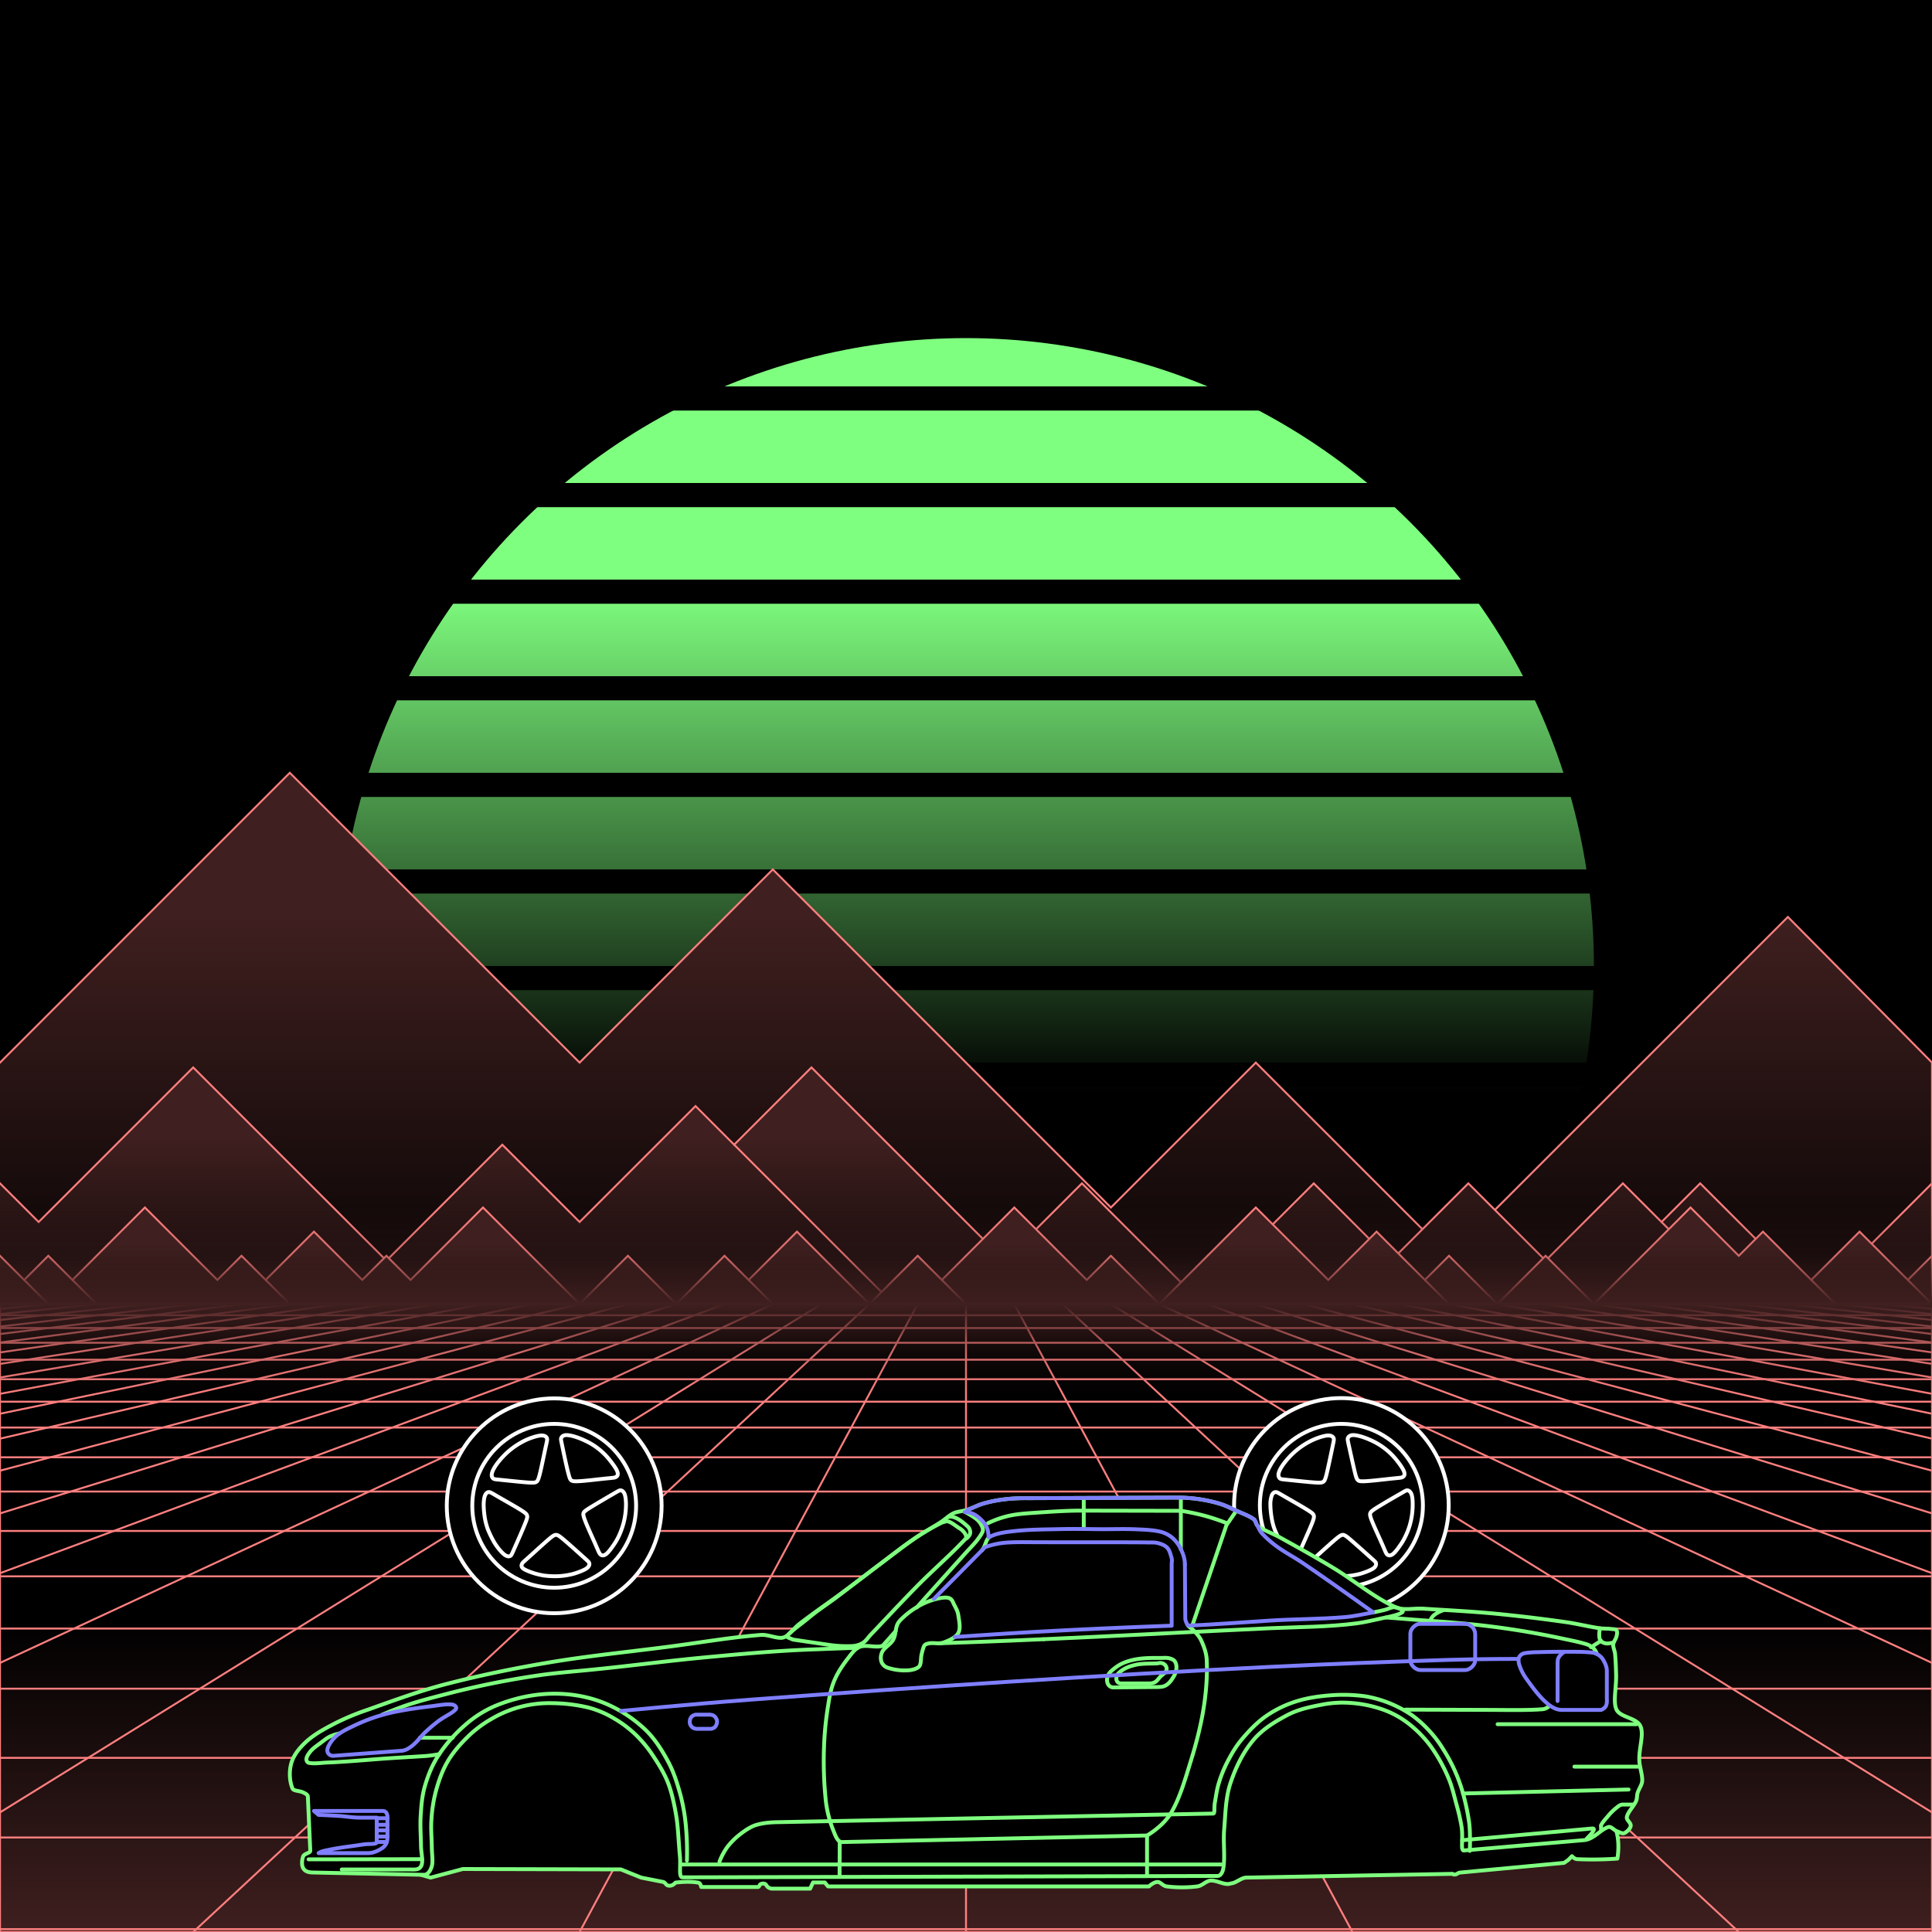 <svg xmlns="http://www.w3.org/2000/svg" viewBox="0 0 2000 2000" width="350" height="350">
    <defs>
        <linearGradient id="moon-grad" x1="0" x2="0" y1="0" y2="1">
            <stop offset="20%" stop-color="#7fff7f" stop-opacity="1"/>
            <stop offset="60%" stop-color="#7fff7f" stop-opacity="0"/>
        </linearGradient>

        <linearGradient id="star-grad" x1="0" y1="0" x2="1" y2="0">
            <stop offset="0%" stop-color="#ffffff" stop-opacity="0"/>
            <stop offset="80%" stop-color="#ffffff" stop-opacity=".5"/>
            <stop offset="100%" stop-color="#ffffff" stop-opacity="1"/>
        </linearGradient>

        <linearGradient id="bg-grad" x1="0" x2="0" y1="0" y2="1">
            <stop offset="25%" stop-color="#3f1f1f" stop-opacity="1"/>
            <stop offset="100%" stop-color="#000000" stop-opacity="1"/>
        </linearGradient>

        <linearGradient id="fog-grad" x1="0" x2="0" y1="0" y2="1">
            <stop offset="0%" stop-color="#3f1f1f" stop-opacity="0"/>
            <stop offset="25%" stop-color="#3f1f1f" stop-opacity=".25"/>
            <stop offset="50%" stop-color="#3f1f1f" stop-opacity="1"/>
            <stop offset="75%" stop-color="#3f1f1f" stop-opacity=".25"/>
            <stop offset="100%" stop-color="#3f1f1f" stop-opacity="0"/>
        </linearGradient>

        <linearGradient id="undergrid-grad" x1="0" x2="0" y1="0" y2="1">
            <stop offset="50%" stop-color="#000000" stop-opacity="1"/>
            <stop offset="100%" stop-color="#3f1f1f" stop-opacity="1"/>
        </linearGradient>

        <linearGradient id="flame-grad" x1="0" x2="1" y1="0" y2="0">
            <stop offset="0%" stop-color="#ffffff" stop-opacity="1"/>
            <stop offset="100%" stop-color="#0000ff" stop-opacity="0"/>
        </linearGradient>

        <linearGradient id="thrust-grad" x1="0" x2="0" y1="0" y2="1">
            <stop offset="0%" stop-color="#ffffff" stop-opacity="1"/>
            <stop offset="25%" stop-color="#ffffff" stop-opacity=".5"/>
            <stop offset="100%" stop-color="#ffffff" stop-opacity="0"/>
        </linearGradient>


        <style>
            #vmount                         {fill:url(#bg-grad); stroke:#ff7f7f; stroke-width:2px;}
            #sky, #moonstripes              {fill:#000000}
            .background                     {fill:url(#bg-grad); stroke:#ff7f7f; stroke-width:2px;}
            #mooncircle                     {fill:url(#moon-grad);}
            #grid                           {stroke-width:2px; fill:none; stroke:#ff7f7f;}
            #star                           {stroke-width:10px; fill:none; stroke:url(#star-grad); stroke-linecap:round;}
            #undergrid                      {fill:url(#undergrid-grad);}
            #fog                            {fill:url(#fog-grad);}
            #pink,#aqua                     {fill:none;  stroke-linecap:round; stroke-linejoin:round; stroke-width:4px;}
            #gleam                          {fill:none;  stroke-linecap:round; stroke-linejoin:round; stroke-width:25px; stroke:white;}
            #pink,#outline,#under           {stroke:#7fff7f;}
            #aqua, #gun, #frontgun          {stroke:#7f7fff;}                    
            #outline,#under,#gun,#frontgun  {fill:#000000; stroke-linecap:round; stroke-linejoin:round; stroke-width:4px;}
            .wheel                          {fill:#000000; stroke:#ffffff; stroke-width:4px;}
            #laser                          {stroke-width:15px; stroke:#7f7fff;}
            

            #gun, #frontgun                 {stroke:#ffffff;}

            #flame        				    {fill:url(#flame-grad); stroke:none; }
            #rocket                         {stroke:#ffffff; stroke-width:4px; fill:#000000;}
            .stripe                         {stroke:#7f0000;}
			#housing 					    {stroke:#ffffff;stroke-width:4px; fill:#000000}

            .jet                            {stroke:#7f7fff; stroke-width:4; fill:#000000}
            .thrust                         {fill:url(#thrust-grad);}

        </style>

    </defs>

    <g id="sky"><rect width="2000" height="2000"/></g>

    <g id="moon">
        <circle id="mooncircle" cx="1000" cy="1000" r="650"/>
        <g id="moonstripes">
            <animateTransform attributeName="transform" type="translate" from="0 50" to="0 150" dur="2s" repeatCount="indefinite"/>
            <rect x="0" y="0"     width="2000" height="25"/><rect x="0" y="100"   width="2000" height="25"/><rect x="0" y="200"   width="2000" height="25"/><rect x="0" y="300"   width="2000" height="25"/><rect x="0" y="400"   width="2000" height="25"/><rect x="0" y="500"   width="2000" height="25"/><rect x="0" y="600"   width="2000" height="25"/><rect x="0" y="700"   width="2000" height="25"/><rect x="0" y="800"   width="2000" height="25"/><rect x="0" y="900"   width="2000" height="25"/><rect x="0" y="1000"  width="2000" height="25"/><rect x="0" y="1100"  width="2000" height="25"/><rect x="0" y="1200"  width="2000" height="25"/>
        </g>
    </g>

    <g class="background" transform="translate(-2000 850)"><polygon points="0 250.0 300 -50.0 450 100.0 600 250.0 800 50.0 1150 400.0 1300 250.0 1500 450.0 1850 100.0 1850.8 99.2 2000 250.0 2000 250.0 2300 -50.0 2450 100.0 2600 250.0 2800 50.0 3150 400.0 3300 250.0 3500 450.0 3850 100.0 3850.8 99.2 4000 250.0 4000 550 0 550"/><g></g><animateTransform from="-2000 850.0" to="0 850.0" dur="15s" attributeName="transform" attributeType="XML" type="translate" repeatCount="indefinite"/></g><g class="background" transform="translate(-2000 850)"><polygon points="0 375.0 40 415.0 120 335.0 200 255.0 240 295.0 320 375.0 400 455.0 440 415.0 520 335.0 600 415.0 640 375.0 680 335.0 720 295.0 760 335.0 840 255.0 880 295.0 960 375.0 1040 455.0 1120 375.0 1160 415.0 1240 495.0 1280 455.0 1360 375.0 1440 455.0 1520 375.0 1600 455.0 1680 375.0 1720 415.0 1760 375.0 1800 415.0 1880 495.0 1920 455.0 1960 415.0 2000.0 375.0 2000 375.0 2000 375.0 2040 415.0 2120 335.0 2200 255.0 2240 295.0 2320 375.0 2400 455.0 2440 415.0 2520 335.0 2600 415.0 2640 375.0 2680 335.0 2720 295.0 2760 335.0 2840 255.0 2880 295.0 2960 375.0 3040 455.0 3120 375.0 3160 415.0 3240 495.0 3280 455.0 3360 375.0 3440 455.0 3520 375.0 3600 455.0 3680 375.0 3720 415.0 3760 375.0 3800 415.0 3880 495.0 3920 455.0 3960 415.0 4000.0 375.0 4000 375.0 4000 550 0 550"/><g><line x1="400" y1="455.0" x2="480" y2="535.0"/><line x1="2400" y1="455.0" x2="2480" y2="535.0"/><line x1="760" y1="335.0" x2="920" y2="495.0"/><line x1="2760" y1="335.0" x2="2920" y2="495.0"/><line x1="1040" y1="455.0" x2="1200" y2="615.0"/><line x1="3040" y1="455.0" x2="3200" y2="615.0"/><line x1="1240" y1="495.0" x2="1320" y2="575.0"/><line x1="3240" y1="495.0" x2="3320" y2="575.0"/><line x1="1440" y1="455.0" x2="1600" y2="615.0"/><line x1="3440" y1="455.0" x2="3600" y2="615.0"/><line x1="1600" y1="455.0" x2="1760" y2="615.0"/><line x1="3600" y1="455.0" x2="3760" y2="615.0"/><line x1="1720" y1="415.0" x2="1800" y2="495.0"/><line x1="3720" y1="415.0" x2="3800" y2="495.0"/><line x1="1880" y1="495.0" x2="1960" y2="575.0"/><line x1="3880" y1="495.0" x2="3960" y2="575.0"/></g><animateTransform from="-2000 805.0" to="0 805.0" dur="10s" attributeName="transform" attributeType="XML" type="translate" repeatCount="indefinite"/></g><g class="background" transform="translate(-2000 850)"><polygon points="0 450.0 25 475.0 50 450.0 75 475.0 100 450.0 150 400.0 175 425.0 225 475.0 250 450.0 275 475.0 325 425.0 350 450.0 375 475.0 400 450.0 425 475.0 450 450.0 500 400.0 550 450.0 575 475.0 600 500.0 650 450.0 700 500.0 750 450.0 775 475.0 825 425.0 875 475.0 900 500.0 925 475.0 950 450.0 975 475.0 1000 450.0 1050 400.0 1100 450.0 1125 475.0 1150 450.0 1200 500.0 1250 450.0 1300 400.0 1325 425.0 1350 450.0 1375 475.0 1425 425.0 1475 475.0 1500 450.0 1550 500.0 1600 450.0 1650 500.0 1700 450.0 1750 400.0 1800 450.0 1825 425.0 1875 475.0 1925 425.0 1975 475.0 2000.0 450.0 2000 450.0 2000 450.0 2025 475.0 2050 450.0 2075 475.0 2100 450.0 2150 400.0 2175 425.0 2225 475.0 2250 450.0 2275 475.0 2325 425.0 2350 450.0 2375 475.0 2400 450.0 2425 475.0 2450 450.0 2500 400.0 2550 450.0 2575 475.0 2600 500.0 2650 450.0 2700 500.0 2750 450.0 2775 475.0 2825 425.0 2875 475.0 2900 500.0 2925 475.0 2950 450.0 2975 475.0 3000 450.0 3050 400.0 3100 450.0 3125 475.0 3150 450.0 3200 500.0 3250 450.0 3300 400.0 3325 425.0 3350 450.0 3375 475.0 3425 425.0 3475 475.0 3500 450.0 3550 500.0 3600 450.0 3650 500.0 3700 450.0 3750 400.0 3800 450.0 3825 425.0 3875 475.0 3925 425.0 3975 475.0 4000.0 450.0 4000 450.0 4000 550 0 550"/><g><line x1="25" y1="475.0" x2="75" y2="525.0"/><line x1="2025" y1="475.0" x2="2075" y2="525.0"/><line x1="75" y1="475.0" x2="125" y2="525.0"/><line x1="2075" y1="475.0" x2="2125" y2="525.0"/><line x1="275" y1="475.0" x2="375" y2="575.0"/><line x1="2275" y1="475.0" x2="2375" y2="575.0"/><line x1="600" y1="500.0" x2="700" y2="600.0"/><line x1="2600" y1="500.0" x2="2700" y2="600.0"/><line x1="775" y1="475.0" x2="875" y2="575.0"/><line x1="2775" y1="475.0" x2="2875" y2="575.0"/><line x1="975" y1="475.0" x2="1025" y2="525.0"/><line x1="2975" y1="475.0" x2="3025" y2="525.0"/><line x1="1475" y1="475.0" x2="1525" y2="525.0"/><line x1="3475" y1="475.0" x2="3525" y2="525.0"/><line x1="1550" y1="500.0" x2="1650" y2="600.0"/><line x1="3550" y1="500.0" x2="3650" y2="600.0"/><line x1="1875" y1="475.0" x2="1975" y2="575.0"/><line x1="3875" y1="475.0" x2="3975" y2="575.0"/><line x1="1975" y1="475.0" x2="2075" y2="575.0"/><line x1="3975" y1="475.0" x2="4075" y2="575.0"/></g><animateTransform from="-2000 800.0" to="0 800.0" dur="5s" attributeName="transform" attributeType="XML" type="translate" repeatCount="indefinite"/></g>

    <g>
        <rect><animate id="fake" begin="4.9;swipe.end" dur=".1s" attributeName="visibility" from="hide" to="hide"/></rect>
        <path id="star" d="M-2425,799.8c616.2-355.8,1278-560.9,1942.8-627"/>
        <animateTransform id="swipe" attributeName="transform" type="rotate" from="0 0 5000" to="360 0 5000" dur="5s" begin="fake.end"/>
    </g>

    <g id="grid">
        <rect id="undergrid" x="0" y="1350" width="2000" height="650"/>
        <g id="hor">
            <line x1="0" y1="1350" x2="2000" y2="1350"></line><line x1="0" y1="1361.51" x2="2000" y2="1361.51"></line><line x1="0" y1="1374.758" x2="2000" y2="1374.758"></line><line x1="0" y1="1390.006" x2="2000" y2="1390.006"></line><line x1="0" y1="1407.557" x2="2000" y2="1407.557"></line><line x1="0" y1="1427.759" x2="2000" y2="1427.759"></line><line x1="0" y1="1451.01" x2="2000" y2="1451.01"></line><line x1="0" y1="1477.773" x2="2000" y2="1477.773"></line><line x1="0" y1="1508.576" x2="2000" y2="1508.576"></line><line x1="0" y1="1544.031" x2="2000" y2="1544.031"></line><line x1="0" y1="1584.84" x2="2000" y2="1584.84"></line><line x1="0" y1="1631.811" x2="2000" y2="1631.811"></line><line x1="0" y1="1685.874" x2="2000" y2="1685.874"></line><line x1="0" y1="1748.102" x2="2000" y2="1748.102"></line><line x1="0" y1="1819.725" x2="2000" y2="1819.725"></line><line x1="0" y1="1902.163" x2="2000" y2="1902.163"></line><line x1="0" y1="1997.05" x2="2000" y2="1997.05"></line>
        </g>
        <g id="ver">
            <line x1="0" y1="1350" x2="-7000.0" y2="2000"><animate attributeName="x1" values="0;50" dur="100ms" repeatCount="indefinite"/><animate attributeName="x2" values="-7000.0;-6600.0" dur="100ms" repeatCount="indefinite"/></line><line x1="50" y1="1350" x2="-6600.0" y2="2000"><animate attributeName="x1" values="50;100" dur="100ms" repeatCount="indefinite"/><animate attributeName="x2" values="-6600.0;-6200.0" dur="100ms" repeatCount="indefinite"/></line><line x1="100" y1="1350" x2="-6200.0" y2="2000"><animate attributeName="x1" values="100;150" dur="100ms" repeatCount="indefinite"/><animate attributeName="x2" values="-6200.0;-5800.0" dur="100ms" repeatCount="indefinite"/></line><line x1="150" y1="1350" x2="-5800.0" y2="2000"><animate attributeName="x1" values="150;200" dur="100ms" repeatCount="indefinite"/><animate attributeName="x2" values="-5800.0;-5400.0" dur="100ms" repeatCount="indefinite"/></line><line x1="200" y1="1350" x2="-5400.0" y2="2000"><animate attributeName="x1" values="200;250" dur="100ms" repeatCount="indefinite"/><animate attributeName="x2" values="-5400.0;-5000.0" dur="100ms" repeatCount="indefinite"/></line><line x1="250" y1="1350" x2="-5000.0" y2="2000"><animate attributeName="x1" values="250;300" dur="100ms" repeatCount="indefinite"/><animate attributeName="x2" values="-5000.0;-4600.0" dur="100ms" repeatCount="indefinite"/></line><line x1="300" y1="1350" x2="-4600.0" y2="2000"><animate attributeName="x1" values="300;350" dur="100ms" repeatCount="indefinite"/><animate attributeName="x2" values="-4600.0;-4200.0" dur="100ms" repeatCount="indefinite"/></line><line x1="350" y1="1350" x2="-4200.0" y2="2000"><animate attributeName="x1" values="350;400" dur="100ms" repeatCount="indefinite"/><animate attributeName="x2" values="-4200.0;-3800.0" dur="100ms" repeatCount="indefinite"/></line><line x1="400" y1="1350" x2="-3800.0" y2="2000"><animate attributeName="x1" values="400;450" dur="100ms" repeatCount="indefinite"/><animate attributeName="x2" values="-3800.0;-3400.0" dur="100ms" repeatCount="indefinite"/></line><line x1="450" y1="1350" x2="-3400.0" y2="2000"><animate attributeName="x1" values="450;500" dur="100ms" repeatCount="indefinite"/><animate attributeName="x2" values="-3400.0;-3000.0" dur="100ms" repeatCount="indefinite"/></line><line x1="500" y1="1350" x2="-3000.0" y2="2000"><animate attributeName="x1" values="500;550" dur="100ms" repeatCount="indefinite"/><animate attributeName="x2" values="-3000.0;-2600.0" dur="100ms" repeatCount="indefinite"/></line><line x1="550" y1="1350" x2="-2600.0" y2="2000"><animate attributeName="x1" values="550;600" dur="100ms" repeatCount="indefinite"/><animate attributeName="x2" values="-2600.0;-2200.0" dur="100ms" repeatCount="indefinite"/></line><line x1="600" y1="1350" x2="-2200.0" y2="2000"><animate attributeName="x1" values="600;650" dur="100ms" repeatCount="indefinite"/><animate attributeName="x2" values="-2200.0;-1800.0" dur="100ms" repeatCount="indefinite"/></line><line x1="650" y1="1350" x2="-1800.0" y2="2000"><animate attributeName="x1" values="650;700" dur="100ms" repeatCount="indefinite"/><animate attributeName="x2" values="-1800.0;-1400.0" dur="100ms" repeatCount="indefinite"/></line><line x1="700" y1="1350" x2="-1400.0" y2="2000"><animate attributeName="x1" values="700;750" dur="100ms" repeatCount="indefinite"/><animate attributeName="x2" values="-1400.0;-1000.0" dur="100ms" repeatCount="indefinite"/></line><line x1="750" y1="1350" x2="-1000.0" y2="2000"><animate attributeName="x1" values="750;800" dur="100ms" repeatCount="indefinite"/><animate attributeName="x2" values="-1000.0;-600.0" dur="100ms" repeatCount="indefinite"/></line><line x1="800" y1="1350" x2="-600.0" y2="2000"><animate attributeName="x1" values="800;850" dur="100ms" repeatCount="indefinite"/><animate attributeName="x2" values="-600.0;-200.0" dur="100ms" repeatCount="indefinite"/></line><line x1="850" y1="1350" x2="-200.0" y2="2000"><animate attributeName="x1" values="850;900" dur="100ms" repeatCount="indefinite"/><animate attributeName="x2" values="-200.0;200.0" dur="100ms" repeatCount="indefinite"/></line><line x1="900" y1="1350" x2="200.0" y2="2000"><animate attributeName="x1" values="900;950" dur="100ms" repeatCount="indefinite"/><animate attributeName="x2" values="200.0;600.0" dur="100ms" repeatCount="indefinite"/></line><line x1="950" y1="1350" x2="600.0" y2="2000"><animate attributeName="x1" values="950;1000" dur="100ms" repeatCount="indefinite"/><animate attributeName="x2" values="600.0;1000.0" dur="100ms" repeatCount="indefinite"/></line><line x1="1000" y1="1350" x2="1000.0" y2="2000"><animate attributeName="x1" values="1000;1050" dur="100ms" repeatCount="indefinite"/><animate attributeName="x2" values="1000.0;1400.0" dur="100ms" repeatCount="indefinite"/></line><line x1="1050" y1="1350" x2="1400.0" y2="2000"><animate attributeName="x1" values="1050;1100" dur="100ms" repeatCount="indefinite"/><animate attributeName="x2" values="1400.0;1800.0" dur="100ms" repeatCount="indefinite"/></line><line x1="1100" y1="1350" x2="1800.0" y2="2000"><animate attributeName="x1" values="1100;1150" dur="100ms" repeatCount="indefinite"/><animate attributeName="x2" values="1800.0;2200.0" dur="100ms" repeatCount="indefinite"/></line><line x1="1150" y1="1350" x2="2200.0" y2="2000"><animate attributeName="x1" values="1150;1200" dur="100ms" repeatCount="indefinite"/><animate attributeName="x2" values="2200.0;2600.0" dur="100ms" repeatCount="indefinite"/></line><line x1="1200" y1="1350" x2="2600.0" y2="2000"><animate attributeName="x1" values="1200;1250" dur="100ms" repeatCount="indefinite"/><animate attributeName="x2" values="2600.0;3000.0" dur="100ms" repeatCount="indefinite"/></line><line x1="1250" y1="1350" x2="3000.0" y2="2000"><animate attributeName="x1" values="1250;1300" dur="100ms" repeatCount="indefinite"/><animate attributeName="x2" values="3000.0;3400.0" dur="100ms" repeatCount="indefinite"/></line><line x1="1300" y1="1350" x2="3400.0" y2="2000"><animate attributeName="x1" values="1300;1350" dur="100ms" repeatCount="indefinite"/><animate attributeName="x2" values="3400.0;3800.0" dur="100ms" repeatCount="indefinite"/></line><line x1="1350" y1="1350" x2="3800.0" y2="2000"><animate attributeName="x1" values="1350;1400" dur="100ms" repeatCount="indefinite"/><animate attributeName="x2" values="3800.0;4200.0" dur="100ms" repeatCount="indefinite"/></line><line x1="1400" y1="1350" x2="4200.0" y2="2000"><animate attributeName="x1" values="1400;1450" dur="100ms" repeatCount="indefinite"/><animate attributeName="x2" values="4200.0;4600.0" dur="100ms" repeatCount="indefinite"/></line><line x1="1450" y1="1350" x2="4600.0" y2="2000"><animate attributeName="x1" values="1450;1500" dur="100ms" repeatCount="indefinite"/><animate attributeName="x2" values="4600.0;5000.0" dur="100ms" repeatCount="indefinite"/></line><line x1="1500" y1="1350" x2="5000.0" y2="2000"><animate attributeName="x1" values="1500;1550" dur="100ms" repeatCount="indefinite"/><animate attributeName="x2" values="5000.0;5400.0" dur="100ms" repeatCount="indefinite"/></line><line x1="1550" y1="1350" x2="5400.0" y2="2000"><animate attributeName="x1" values="1550;1600" dur="100ms" repeatCount="indefinite"/><animate attributeName="x2" values="5400.0;5800.0" dur="100ms" repeatCount="indefinite"/></line><line x1="1600" y1="1350" x2="5800.0" y2="2000"><animate attributeName="x1" values="1600;1650" dur="100ms" repeatCount="indefinite"/><animate attributeName="x2" values="5800.0;6200.0" dur="100ms" repeatCount="indefinite"/></line><line x1="1650" y1="1350" x2="6200.0" y2="2000"><animate attributeName="x1" values="1650;1700" dur="100ms" repeatCount="indefinite"/><animate attributeName="x2" values="6200.0;6600.0" dur="100ms" repeatCount="indefinite"/></line><line x1="1700" y1="1350" x2="6600.0" y2="2000"><animate attributeName="x1" values="1700;1750" dur="100ms" repeatCount="indefinite"/><animate attributeName="x2" values="6600.0;7000.0" dur="100ms" repeatCount="indefinite"/></line><line x1="1750" y1="1350" x2="7000.0" y2="2000"><animate attributeName="x1" values="1750;1800" dur="100ms" repeatCount="indefinite"/><animate attributeName="x2" values="7000.0;7400.0" dur="100ms" repeatCount="indefinite"/></line><line x1="1800" y1="1350" x2="7400.0" y2="2000"><animate attributeName="x1" values="1800;1850" dur="100ms" repeatCount="indefinite"/><animate attributeName="x2" values="7400.0;7800.0" dur="100ms" repeatCount="indefinite"/></line><line x1="1850" y1="1350" x2="7800.0" y2="2000"><animate attributeName="x1" values="1850;1900" dur="100ms" repeatCount="indefinite"/><animate attributeName="x2" values="7800.0;8200.0" dur="100ms" repeatCount="indefinite"/></line><line x1="1900" y1="1350" x2="8200.0" y2="2000"><animate attributeName="x1" values="1900;1950" dur="100ms" repeatCount="indefinite"/><animate attributeName="x2" values="8200.0;8600.0" dur="100ms" repeatCount="indefinite"/></line><line x1="1950" y1="1350" x2="8600.0" y2="2000"><animate attributeName="x1" values="1950;2000" dur="100ms" repeatCount="indefinite"/><animate attributeName="x2" values="8600.0;9000.0" dur="100ms" repeatCount="indefinite"/></line><line x1="2000" y1="1350" x2="9000.0" y2="2000"><animate attributeName="x1" values="2000;2050" dur="100ms" repeatCount="indefinite"/><animate attributeName="x2" values="9000.0;9400.0" dur="100ms" repeatCount="indefinite"/></line>
        </g>
    </g>

    <rect id="fog" x="0" y="1250" width="2000" height="200"/>
    <g id="car">
        
        <g id="under-and-gleam">
            <animateTransform attributeName="transform" type="translate" keyTimes="0;.5;1" values="0,-330;0,-340;0,-330" dur="1.5s" repeatCount="indefinite"/>
            
            
            <path d="M1503.7,1939.8c.6.8,1.9.8,3.1.6s2.8-1.7,4.4-1.9l108-10.1,4.4-3.1,3.7-3.8s2.4,3,5.6,3.1a354.9,354.9,0,0,0,41.4-.6s3.7-18.9-2.9-33.5c-7.5-16.6-25.3-28.8-25.3-28.8l-109.5,6.2.6-124.2H1394l-774.1,1.7-190.7,28.9-19.6,158.8,36.2,10.6,33.3-8.9,163.6.4,21.1,8.5,22.8,4.5c1.8.4,2.9,3,4.5,3.6a7.3,7.3,0,0,0,4.6-.2,9.8,9.8,0,0,0,3.5-2.7s12.8-1.9,23.6,0c2.5.4,3.1,4.5,3.1,4.5h58.8c1.2,0,1.6-2.5,2.9-3.1a5.9,5.9,0,0,1,4.5,0c1.1.5,1.6,2.3,2.7,3.1a7.4,7.4,0,0,0,4,1.7h39.9l2.9-6.4h12.2l3.4,4.1h332.2s4.6-4.6,9.1-4.6c2.8,0,5.5,4.2,9.2,4.6a130.1,130.1,0,0,0,31.8,0c4.9-.6,8.9-5.6,13.5-6,7-.6,15,5.4,21.3,2.9,5.1-.4,9.7-5.2,15.1-6l214.3-3.9" id="under"></path>
            <mask id="gleam-mask"><g><animateTransform attributeName="transform" type="translate" from="0 0" to="2000 0" dur="500ms" begin="fake.end+50ms"/><rect x="-150" y="0" width="250" height="2000" fill="white"/></g></mask>            
            <g mask="url(#gleam-mask)"><path d="M1673.4,1687.7c-.9-1.1-3.2-1.1-5.5-1.4-4.1-.5-8.2-.2-12.3-.8-12.1-1.8-24-4.9-36.2-6.5q-36-5.1-72.1-8.6c-24.5-2.3-49-3.5-73.6-5.1-10.2-.7-20.7,2.2-29.1-1.6-22.4-10.1-42.6-27.5-65-41-18.2-11-36.8-21.3-55.4-31.6-7.4-4-15.5-6.7-21.9-11.2-2.2-1.6-2.2-5.6-4.4-7.2-4.9-3.6-11.2-5.7-17.1-8.4s-11.7-5.7-17.9-7.6a154.3,154.3,0,0,0-42.6-6.4l-155.7.6c-15.7-.2-31.5,1.1-47.1,5.7-5.5,1.6-10.6,4.5-16.1,6.3s-9.9,1.6-14.3,3.6-8.6,6.2-13.2,9.2c-9.1,5.9-18.7,11.1-27.6,17.3-11.1,7.6-21.8,16.1-32.6,24.2-13.6,10.2-27.1,20.6-40.7,30.7s-30.6,21.7-45.4,33.1c-4.8,3.8-8.5,8.9-13.2,12.4a10.1,10.1,0,0,1-6.5,2.1c-6.6-.2-13.6-3.6-20.6-3-31.7,2.5-63.5,8.1-95.5,12.2-41.3,5.4-82.7,9.4-123.6,16.3-36.3,6.1-72.3,13.5-107.8,22.7-27,7.1-53.3,16.8-79.7,26.2a254.5,254.5,0,0,0-33.7,14c-10.6,5.5-21.3,11.2-29.9,19-6.9,6.3-12.9,13.6-15.4,21.9" id="gleam"></path></g>                
        </g>
        <g id="wheels" transform="translate(0,-330)">
            <g id="front-wheel" class="wheel"><animateTransform attributeName="transform" attributeType="XML" type="rotate" from="360 573.7 1888.8" to="0 573.7 1888.8" dur=".5s" repeatCount="indefinite"/><g id="front"><circle cx="573.7" cy="1888.8" r="111.2"></circle><circle cx="573.7" cy="1888.8" r="84.8"></circle><path d="M586.1,1815.6c5.8-.1,15.9,3.6,24.2,8.1a69,69,0,0,1,21,17.9c3.2,4,6.7,8.7,7.8,11.9s-.1,4.7-1.5,5.5-2.9.8-9.9,1.5-19.2,2.2-26.2,2.7-8.7.2-10-.7-1.9-2.3-3.6-9-4.2-18.6-5.6-25.4-1.9-8.2-1.3-9.6,2.2-2.8,5.1-2.9"></path><path d="M646.5,1876.4c1,2.4,1.4,6.2,1.5,9.9a76.1,76.1,0,0,1-3.3,23.2,83,83,0,0,1-4.3,11.1,65.9,65.9,0,0,1-5.3,9c-2.3,3.3-5.3,7.5-7.8,9.3s-4.4,1.4-5.6.4-1.8-2.5-4.6-9-8-17.6-10.6-24.1-2.9-8.3-2.5-9.7,1.6-2.6,7.5-6.2,16.4-9.8,22.3-13.2,7.3-4.4,8.7-4.3,3,1.2,4,3.6"></path><path d="M607.6,1953.3c-2.2,1.7-6.2,3.3-9.6,4.5a55.6,55.6,0,0,1-9.7,2.6,72.5,72.5,0,0,1-12.2,1.3,88.9,88.9,0,0,1-12.9-.7,71.8,71.8,0,0,1-10.7-2.5c-3.9-1.3-8.5-3-10.8-4.7s-2-3.6-1.3-5,2-2.3,7.2-7,14.3-13,19.6-17.6,6.9-5.3,8.4-5.3,3,.7,8.3,5.2,14.3,12.6,19.4,17.2,6.3,5.5,6.7,6.9-.1,3.3-2.4,5.1"></path><path d="M522.8,1939.8c-2.4-1.6-5.3-4.9-7.3-7.5a57,57,0,0,1-4.9-7.5,103.2,103.2,0,0,1-5.3-11,63,63,0,0,1-3.3-11.9,92.1,92.1,0,0,1-1.3-13.9c0-4.4.5-8.1,1.6-10.4s2.6-3.1,4-3,2.8,1,8.8,4.5,16.9,9.6,22.9,13.3,7.1,4.9,7.6,6.4.2,3-2.4,9.4-7.5,17.5-10.3,23.8-3.3,7.8-4.5,8.6-3.2.8-5.6-.8"></path><path d="M509.2,1855.3c1.1-4.9,5.9-11.4,11.3-17.2a77.7,77.7,0,0,1,19.3-15,63.2,63.2,0,0,1,9.8-4.5c3.7-1.3,8.3-2.7,11.4-2.6s4.7,1.4,5.2,2.9,0,3.1-1.5,9.9-3.9,19-5.6,25.9-2.5,8.3-3.7,9.2-2.8,1.2-9.7.7-19-1.8-25.8-2.5-8.4-.7-9.5-1.7-1.7-2.7-1.2-5.1"></path></g></g>
            <g id="middle-wheel" class="wheel"><animateTransform attributeName="transform" attributeType="XML" type="rotate" from="360  " to="0  " dur=".5s" repeatCount="indefinite"/></g>
            <g id="rear-wheel" class="wheel"><animateTransform attributeName="transform" attributeType="XML" type="rotate" from="360 1388.6 1888.4" to="0 1388.6 1888.4" dur=".5s" repeatCount="indefinite"/><g id="rear"><circle cx="1388.6" cy="1888.4" r="111.1"></circle><circle cx="1388.6" cy="1888.4" r="84.4"></circle><path d="M1400.5,1815.6c5.8-.1,15.9,3.6,24.2,8.1a70.5,70.5,0,0,1,21.1,17.9c3.2,4,6.6,8.7,7.7,11.9s0,4.7-1.4,5.5-3,.8-9.9,1.5-19.3,2.2-26.3,2.7-8.7.2-9.9-.7-2-2.3-3.6-9-4.2-18.6-5.7-25.4-1.9-8.2-1.3-9.6,2.2-2.8,5.1-2.9"></path><path d="M1461,1876.4c1,2.4,1.4,6.2,1.4,9.9a75.9,75.9,0,0,1-3.2,23.2,71.3,71.3,0,0,1-4.4,11.1,57,57,0,0,1-5.3,9c-2.2,3.3-5.3,7.5-7.8,9.3s-4.4,1.4-5.6.4-1.7-2.5-4.5-9-8-17.6-10.7-24.1-2.9-8.3-2.4-9.7,1.6-2.6,7.4-6.2,16.4-9.8,22.4-13.2,7.2-4.4,8.6-4.3,3.1,1.2,4.1,3.6"></path><path d="M1422.1,1953.3c-2.3,1.7-6.3,3.3-9.7,4.5a53.4,53.4,0,0,1-9.7,2.6,71.3,71.3,0,0,1-12.2,1.3,86.7,86.7,0,0,1-12.8-.7,73,73,0,0,1-10.8-2.5c-3.8-1.3-8.5-3-10.7-4.7s-2.1-3.6-1.3-5,1.9-2.3,7.1-7,14.3-13,19.7-17.6,6.9-5.3,8.4-5.3,3,.7,8.2,5.2,14.3,12.6,19.4,17.2,6.4,5.5,6.7,6.9-.1,3.3-2.3,5.1"></path><path d="M1337.2,1939.8c-2.4-1.6-5.2-4.9-7.3-7.5a47.9,47.9,0,0,1-4.8-7.5,102.8,102.8,0,0,1-5.4-11,62.9,62.9,0,0,1-3.2-11.9,92.2,92.2,0,0,1-1.4-13.9,27.9,27.9,0,0,1,1.6-10.4c1.1-2.2,2.6-3.1,4.1-3s2.7,1,8.8,4.5,16.8,9.6,22.8,13.3,7.2,4.9,7.6,6.4.3,3-2.3,9.4-7.6,17.5-10.4,23.8-3.3,7.8-4.5,8.6-3.2.8-5.6-.8"></path><path d="M1323.6,1855.3c1.1-4.9,5.9-11.4,11.3-17.2a79.6,79.6,0,0,1,19.3-15,73.2,73.2,0,0,1,9.8-4.5c3.7-1.3,8.4-2.7,11.4-2.6s4.7,1.4,5.2,2.9,0,3.1-1.4,9.9-4,19-5.6,25.9-2.5,8.3-3.7,9.2-2.9,1.2-9.7.7-19-1.8-25.8-2.5-8.4-.7-9.5-1.7-1.8-2.7-1.3-5.1"></path></g></g>
        </g>

        

        <g id="body">
            <animateTransform attributeName="transform" type="translate" keyTimes="0;.5;1" values="0,-330;0,-340;0,-330" dur="1.5s" repeatCount="indefinite"/>
            <path d="M323.7,1938.4l115,2.4c4.1.1,6.9-4.1,8.3-8.9s.1-12.5,0-19.4c-.1-9.6-1.1-19.1-.4-28.6a147.2,147.2,0,0,1,4.8-30.3c2.9-10.6,6.6-20.9,12.1-30.3s12.9-17.7,20.8-25.5a121,121,0,0,1,24-18.1,118.2,118.2,0,0,1,62.8-16.6,169.1,169.1,0,0,1,38.2,4.6,101.3,101.3,0,0,1,26.5,11.3,115.7,115.7,0,0,1,23.1,17.6,129.5,129.5,0,0,1,17.5,21.5c5.9,8.9,11.5,18,15.3,27.9s6.6,22.9,8.5,34.8,2.3,26.8,3.6,40.2c1.1,11-1.5,22.4,2.7,22.4l553.8-1.4c3.5,0,5.5-4.1,6.2-8.7,1.8-12.5-.4-26.3.8-39.9,1.3-16.1,1.5-32.3,6.3-47,5.4-16.4,13-32.2,23.9-45.1,9.5-11.3,22.7-19.4,36.4-26.5,10.7-5.4,22.8-7.9,34.9-10.2a110.4,110.4,0,0,1,29.8-1.7,127.3,127.3,0,0,1,34,7.2,94.5,94.5,0,0,1,26.1,14.6,121.7,121.7,0,0,1,22.6,23.3,168.4,168.4,0,0,1,17.7,31.6c4.1,9.3,6.3,19.4,9,29.3a211.6,211.6,0,0,1,5,22c1.9,12.1-1.4,25,2.4,24.7l124.4-10.7c10-.8,17.6-11.5,25.4-13.6,2.7-.7,5.3,3.1,8.9,4.5s5.5,2.6,7.4,1.8,6.1-4.1,6.6-7.4-4.7-6.1-4-9.2c1.1-5.4,6.8-10.5,9.6-16.6,1.1-2.5.7-5.5,1.5-8.2,1.3-4.4,4.5-8.3,4.8-12.5.3-6.9-2.7-14.1-3-21.5-.4-13.2,5.1-26.7,1.1-35.4s-20.9-8.9-24.7-17-.1-22.5-.4-35.9c-.2-7.3-.4-14.6-1.1-21.8-.3-3.4-2.1-6.6-1.9-9.6s2.7-5.5,3.4-8.5.9-4.9,0-6.3-3.2-1.1-5.5-1.4c-4.1-.5-8.2-.2-12.3-.8-12.1-1.8-24-4.9-36.2-6.5q-36-5.1-72.1-8.6c-24.5-2.3-49-3.5-73.6-5.1-10.2-.7-20.7,2.2-29.1-1.6-22.4-10.1-42.6-27.5-65-41-18.2-11-36.8-21.3-55.4-31.6-7.4-4-15.5-6.7-21.9-11.2-2.2-1.6-2.2-5.6-4.4-7.2-4.9-3.6-11.2-5.7-17.1-8.4s-11.7-5.7-17.9-7.6a154.3,154.3,0,0,0-42.6-6.4l-155.7.6c-15.7-.2-31.5,1.1-47.1,5.7-5.5,1.6-10.6,4.5-16.1,6.3s-9.9,1.6-14.3,3.6-8.6,6.2-13.2,9.2c-9.1,5.9-18.7,11.1-27.6,17.3-11.1,7.6-21.8,16.1-32.6,24.2-13.6,10.2-27.1,20.6-40.7,30.7s-30.6,21.7-45.4,33.1c-4.8,3.8-8.5,8.9-13.2,12.4a10.1,10.1,0,0,1-6.5,2.1c-6.6-.2-13.6-3.6-20.6-3-31.7,2.5-63.5,8.1-95.5,12.2-41.3,5.4-82.7,9.4-123.6,16.3-36.3,6.1-72.3,13.5-107.8,22.7-27,7.1-53.3,16.8-79.7,26.2a254.5,254.5,0,0,0-33.7,14c-10.6,5.5-21.3,11.2-29.9,19-6.9,6.3-12.9,13.6-15.4,21.9s-2.2,18.8,1.1,26.6c1.2,2.9,7.5,2.1,11.8,4.5,2.1,1,4,2.2,4.1,4l2.5,56c.1,2.4-6.1,2.8-7.3,5.7s-2,9,0,12.4,5.6,4.3,9.8,4.4" id="outline"></path>
            <g id="pink"><line x1="1629.8" x2="1697.4" y1="1828.8" y2="1828.8"></line><line x1="1694.1" x2="1550.3" y1="1784.9" y2="1784.9"></line><path d="M1521.5,1916s.4-7,.2-13.9a126.2,126.2,0,0,0-.8-15.1,234.5,234.5,0,0,0-5.2-26,169.5,169.5,0,0,0-22.2-51,115,115,0,0,0-13-17.3,121.6,121.6,0,0,0-18.8-17.1,122,122,0,0,0-48.4-19.6,169.6,169.6,0,0,0-34.9-1.1c-12,.9-24,2.5-35.4,6a115.2,115.2,0,0,0-31.1,14.7c-9.4,6.3-17.4,14.5-24.9,23.2s-11.4,15.7-16,24.3a129.8,129.8,0,0,0-9.3,22.8c-2,6.3-2.8,13-4,19.6s.3,11.8-1.9,11.9l-450.4,8.9c-7.9.1-15.7.8-23,3-5.5,1.8-10.5,5.2-15.3,8.8a76.3,76.3,0,0,0-13.8,13.4,65.3,65.3,0,0,0-8.5,15.7"></path><line x1="1263.9" x2="704.8" y1="1930.1" y2="1930.1"></line><path d="M711.1,1926.1a300.5,300.5,0,0,0-1.1-36.2,190.5,190.5,0,0,0-5.9-32.9c-3.2-11.5-6.8-22.9-12.4-33.3-6.4-11.9-13.6-23.3-23-32.5a139.8,139.8,0,0,0-35.5-24.8c-24.1-11.8-52.1-15.3-78.7-11.8a166.5,166.5,0,0,0-42.9,11.8,115.4,115.4,0,0,0-30.3,19.5,152.8,152.8,0,0,0-27.1,30.8c-6.4,9.6-10.8,20.3-14.1,31.4s-3.9,20.7-4.6,31.4.2,20.7.3,31c.1,8,2.5,16,.4,20.7s-6.4,4.1-11.5,4.1H353.8"></path><path d="M888,1705.8s-19.6.6-41.3,1.5c-39.3,1.2-78.6,4.8-117.8,8.5s-77.1,8.8-115.7,12.6c-18.5,1.9-37.1,3.2-55.4,5.9a880,880,0,0,0-97.9,19.9c-12.4,3.2-24.8,6.4-37,10.4s-27,10.3-27,10.3"></path><line x1="434.7" x2="468.7" y1="1798.9" y2="1798.9"></line><path d="M1455,1769.8l91.6.3c16.9.1,33.8.5,50.3-.7,3.8-.3,7-3.3,7-3.3"></path><line x1="869.3" x2="869.1" y1="1906.5" y2="1942.8"></line><line x1="1187.4" x2="1187.4" y1="1900.2" y2="1941.8"></line><path d="M1653,1712a14.9,14.9,0,0,0-3.5-5.8,19.8,19.8,0,0,0-7.2-4.1c-8.1-2.5-16.6-4.1-25.1-5.9a872.3,872.3,0,0,0-109.4-16.2c-13.1-1.2-26.3-2-39.5-3l-33.4-2.6"></path><path d="M1480.5,1678.1a14,14,0,0,1,3.7-5.9,32.3,32.3,0,0,1,9.6-5.2"></path><line x1="436.9" x2="319.4" y1="1924.6" y2="1924.8"></line><path d="M454.7,1815.9s-6.8,1.3-13.7,1.9c-16.6,1.1-33.2,1.9-49.9,3.2s-35.2,2.9-52.8,3.6c-6.6.3-13.2,1.4-18.5.3-2-.5-2.9-2.6-2.5-4.8s2.7-5.6,5.1-8.2,6-5,9.2-7.4,6.2-4.9,9.6-6.7a45.1,45.1,0,0,1,10-3.3"></path><path d="M856.4,1702.5a131.9,131.9,0,0,0,25.8,1.5,23.6,23.6,0,0,0,11.1-3.3c3.2-2,5.3-5.6,8.1-8.5,8.2-8.5,32-34.1,48.4-50.7s34.3-32,49.6-48.4c1.1-1.3.9-3.2,0-4.8a15.9,15.9,0,0,0-6.3-6.3c-5.4-3.5-10.4-8.1-14.1-7l-3.7,1.1a237.8,237.8,0,0,0-25.7,14.6c-13.8,9.3-27,19.7-40.4,29.8s-29,22.2-43.6,33.2c-8.8,6.7-18.2,12.6-26.6,19.6-13,10.8-27.4,20.1-23.3,21.8l5.2,2.2,35.5,5.2"></path><path d="M1147,1734.3a15.1,15.1,0,0,1,3.7-4.7,51,51,0,0,1,9.4-6.8c13.2-6.6,27.5-6.6,41.6-6.5,3.1,0,6.2-.4,9,.4s4.6,1.7,5.7,3.5c2.6,4.3,1.6,10.9-2,16.3-1.9,3.1-4.1,6-6.9,7.8s-5.4,2-8.5,2.1l-46.7.4a6,6,0,0,1-4.3-2c-2.3-2.4-2.6-6.9-1-10.5"></path><path d="M1156.4,1734.2a10.3,10.3,0,0,1,2.7-3.2c5.3-4.5,11.1-6.4,17.1-7.7s14-1.1,21-1.3c1.8-.1,3.5-.8,5-.4,4.1.5,6.4,4.7,5.2,7.6s-3.9,4.1-6.2,6.5-3.4,4.4-5.5,5.6a12.3,12.3,0,0,1-6.4,1.4h-29a4.8,4.8,0,0,1-3.2-1.3c-1.7-1.6-1.9-4.7-.7-7.1"></path><path d="M915.1,1703.2c-7.3,3.3-17.5-1-24.8,1.5-4.7,1.7-8.2,6.4-11.8,11.1-5.6,7.2-10.8,14.7-14.4,22.9s-5.3,16.7-6.6,25.5a336.8,336.8,0,0,0-4.5,44.7,395,395,0,0,0,1.9,55.5,118.4,118.4,0,0,0,7.7,30.3c2.4,6.1,4.6,12.2,8.9,12.2l315.9-6.8s16.6-9.3,25.2-23.9,14.3-34.2,19.9-52.5c10.8-34.3,18.2-69.9,16.7-105.3-.3-6.9-2.7-13.5-5.6-20-1.8-4-4.9-7.4-8.1-10.7s-4.2-2.9-5.9-5.3"></path><path d="M1024.2,1591.2c-3.6,2.1-4,9.5-7.5,13.6"></path><path d="M927.2,1688.5l-13.3,15"></path><path d="M999,1565.2a79.7,79.7,0,0,1,10.3,6.2,21.3,21.3,0,0,1,5.6,5.6c1.6,2.6,3,5.3,2.5,7.7s-3.6,6.7-6.2,10.1-8,8.8-12,13.3q-22.2,24.6-44.3,49.3c-2.3,2.5-3.6,4.1-5.8,6.6"></path><path d="M1000.2,1592.8a12.3,12.3,0,0,0,3.7-4.2,6.3,6.3,0,0,0,.2-4.3,7.5,7.5,0,0,0-2-3.7c-4.9-4.6-10.6-9.3-16.2-10.4a9.3,9.3,0,0,0-4.3.2"></path><line x1="1647" x2="1657.3" y1="1705.2" y2="1698.6"></line><path d="M1670.4,1700.2a21.7,21.7,0,0,1-7.3,1.1,10.2,10.2,0,0,1-5.2-1.9,6.9,6.9,0,0,1-2.2-4.4,29,29,0,0,1,.6-9.3"></path><path d="M973.1,1701.1c15.3-.5,61.3-2.1,107.2-4.2"></path><path d="M1080.3,1696.9c75.9-3.4,151.8-7.4,151.8-7.4l83.4-4c29.5-1.3,59.2-1.2,88.8-5,8.3-1.1,16.5-3.1,24.7-4.9,6.4-1.4,12.8-2.5,18.8-4.6,2.6-.9,5-2.4,4.4-3.5s-4.8-3.5-8.5-3.7-6.4,1.8-10,2.7-8.2,1.9-12.4,2.7"></path><path d="M1022.8,1576.8a99.3,99.3,0,0,1,22.3-7.8c10.5-2.2,21.5-2.6,32.3-3.4,13.8-.9,27.6-1.8,41.4-1.8l104,.2a249.9,249.9,0,0,1,24.6,5.2,224.3,224.3,0,0,1,22.6,7.6"></path><line x1="1121.9" x2="1121.9" y1="1551.8" y2="1581.6"></line><line x1="1222.4" x2="1222.4" y1="1552.2" y2="1603.7"></line><polyline points="1279.5 1564.4 1269.6 1578.9 1234.8 1681.2"></polyline><path d="M924.7,1697.3c2.6-4.7,2.1-11.1,4.4-16,1.6-3.3,4.6-5.8,7.4-8.4a89.1,89.1,0,0,1,11.1-8.3,74.5,74.5,0,0,1,25.4-10.2c3.6-.6,7.3-1.1,10.1.2s3.3,4.1,4.8,6.9,3.6,6.7,4.1,10.3c1,6.9,2.6,13.8.1,18.5s-9.2,7.8-15.8,10.2c-4.2,1.5-9.3-.1-14,.6-2.2.4-4.5.9-5.5,2.5s-2.1,6-2.9,9.5-.2,9.5-2.3,11.9-7,3.9-11.7,4.1a55.9,55.9,0,0,1-20.4-2.5,10.4,10.4,0,0,1-7-6.2,13.7,13.7,0,0,1,1-10.8c2.5-4.5,8.6-7.4,11.2-12.3"></path><line x1="1514.5" x2="1685.9" y1="1856.6" y2="1852.5"></line><path d="M1513.7,1905l134.9-12.2c5.2-.1-5.9,10.4-5.9,10.4"></path><path d="M1657.5,1894.2l-.2-4.5c1.6-3.3,4.3-6.2,6.9-9.2a59,59,0,0,1,7.8-8c2.6-2.1,4.9-4.4,7.7-4.4h11.2"></path></g>
            <g id="aqua"><path d="M339.2,1814c-.9-2.3.1-5.3,1.7-8a36.6,36.6,0,0,1,8.9-10.3c5.1-3.8,10.9-6.5,16.8-9.3a181.3,181.3,0,0,1,45.9-15c11.2-2.2,22.6-3.7,33.9-5.1,7.5-.9,15-2.5,21.4-1.8,3.2.4,5.6,2.9,4,4.9-3.1,3.9-11.2,7.2-17.9,12.2a162.7,162.7,0,0,0-13.5,11.4c-4.8,4.6-8.7,10.3-13.7,14.2-3.4,2.7-7,4.9-11.1,5.2l-70.2,5.2a6.1,6.1,0,0,1-6.2-3.6"></path><path d="M1600.9,1762.7c4.7,4.2,10.1,7.4,15.9,7.4h40.7s3.9-1.5,5.1-4.4.8-5.9.8-9.2v-27c0-3.6-1.5-7.1-3.3-10.4a15.9,15.9,0,0,0-13.7-8.5c-7-.7-14-.7-21.1-.7-11.1-.1-22.1.1-33.2.4a109.2,109.2,0,0,0-11.5.7c-1.9.3-3.8.5-5.2,1.5a7.2,7.2,0,0,0-3.3,4.4,16.5,16.5,0,0,0,1.1,7.8,52.8,52.8,0,0,0,6.7,12.9c6.5,9,13,18.1,21,25.1"></path><path d="M642.8,1771.2s67.5-6.7,135.2-11.8c179.8-13.4,359.6-25.1,539.5-34,59.6-2.9,119.2-5.1,178.9-7,37.1-1.2,74.2-1.1,74.2-1.1"></path><path d="M1612.4,1760.9v-38.4c0-2.4.1-4.8,1.1-6.7a17,17,0,0,1,5.5-5.5"></path><path d="M343,1914.4c10.6-2.1,21.5-3.2,32.2-4.9,7.2-1.2,14.8.2,14.8-2.6v-25.3H371.9c-6.6,0-13.2-1.2-19.9-1.7-11.1-.7-22.2-1.1-22.2-1.1l-4.8-4.1h71.3a4.5,4.5,0,0,1,3.6,1.8,8.6,8.6,0,0,1,1.2,4.9v19.2a17.1,17.1,0,0,1-1.2,7.7,12.5,12.5,0,0,1-4.8,5.2,33.5,33.5,0,0,1-9.4,4.3,30.9,30.9,0,0,1-7.5.5H329.8l2-1.1c2.1-1.1,7.3-2,11.2-2.8"></path><line x1="390.1" x2="401.1" y1="1882.2" y2="1882.2"></line><line x1="390.1" x2="401.1" y1="1901.2" y2="1901.2"></line><line x1="390.1" x2="401.1" y1="1889" y2="1889"></line><line x1="390.1" x2="401.1" y1="1894.8" y2="1894.8"></line><line x1="390.1" x2="400.5" y1="1906.8" y2="1906.8"></line><path d="M714.2,1780.5c-.2,2.3-.6,4.3,2,7.2a7.5,7.5,0,0,0,2.8,1.6,14.3,14.3,0,0,0,4.2.4h12.6a8.7,8.7,0,0,0,2.5-.7,6.1,6.1,0,0,0,3.1-3.1c1.2-2.9,1.6-5.4-1.4-8.9a8.1,8.1,0,0,0-2.7-1.6,15.2,15.2,0,0,0-4.2-.4H720.4a6.9,6.9,0,0,0-2.4.7,6.6,6.6,0,0,0-3.2,3.1,11.5,11.5,0,0,0-.6,1.7"></path><path d="M1460.7,1687.9a11,11,0,0,0-.7,3.6v26.8a10.4,10.4,0,0,0,.7,3.5,12.4,12.4,0,0,0,6.2,6.2,9,9,0,0,0,3.6.8h46.1a9,9,0,0,0,3.6-.8,12.4,12.4,0,0,0,6.2-6.2,8.4,8.4,0,0,0,.7-3.5v-26.8a10.4,10.4,0,0,0-.7-3.5c-1.5-3.6-3.3-4.9-6.2-6.3a8.9,8.9,0,0,0-3.6-.7h-46.1a8.9,8.9,0,0,0-3.6.7,12.8,12.8,0,0,0-6.2,6.2"></path><path d="M966.8,1655.2c8.3-8.6,16.8-17,25.2-25.5l27.7-28.1a87.4,87.4,0,0,1,19.7-4.5c12.5-1.1,25.2-.5,37.9-.6,36.4.2,72.8-.1,109.3.2,4.1.2,8.3-.3,12.1.7s7.1,2.3,9.5,4.7,3.3,6.2,4.4,9.9.3,4.6.3,7v63.9s-63.2,2.2-126.3,5.6c-32.8,1.7-65.6,3.9-98.4,6.1"></path><path d="M1302.3,1579.9c-2.2-1.6-2.2-5.6-4.4-7.2-4.9-3.6-11.2-5.7-17.1-8.4s-11.7-5.7-17.9-7.6a154.3,154.3,0,0,0-42.6-6.4l-155.7.6c-15.7-.2-31.5,1.1-47.1,5.7-5.5,1.6-10.6,4.5-16.1,6.3"></path><path d="M1229.6,1682.4c-.9-1.2-2.6-4.5-2.6-6.9l-.4-56.1"></path><path d="M1226.6,1619.4c0-5.4-1.7-10.6-4.1-15.6a35.5,35.5,0,0,0-8.8-11.8,30.8,30.8,0,0,0-12.6-6.4c-8.2-1.9-16.8-2.1-25.5-2.5-12.3-.5-24.6,0-36.9-.1s-26.4-.4-39.6-.1c-16.4.4-32.9.3-49.1,2.1-9.3,1-18.7,2.2-25.8,6.2"></path><path d="M998.6,1565.2a28.7,28.7,0,0,1,8.7,1.9,28.4,28.4,0,0,1,7.4,5.2c3.7,3.3,6.6,7.4,7.7,11.4a32.7,32.7,0,0,1,1,7.6"></path><path d="M1421.3,1669.2c-9.9,1.8-19.8,4.1-29.8,4.9-25.9,2.1-52,1.9-78.1,3.6s-55,3.9-82.6,5.1"></path><path d="M1420.9,1668.7s-35.8-25.8-72.3-50.7c-8.7-5.9-18.2-10.8-26.7-17a111.6,111.6,0,0,1-15.1-13.2,22.9,22.9,0,0,1-4.5-7.5"></path></g>
        </g>
    </g>
</svg>
